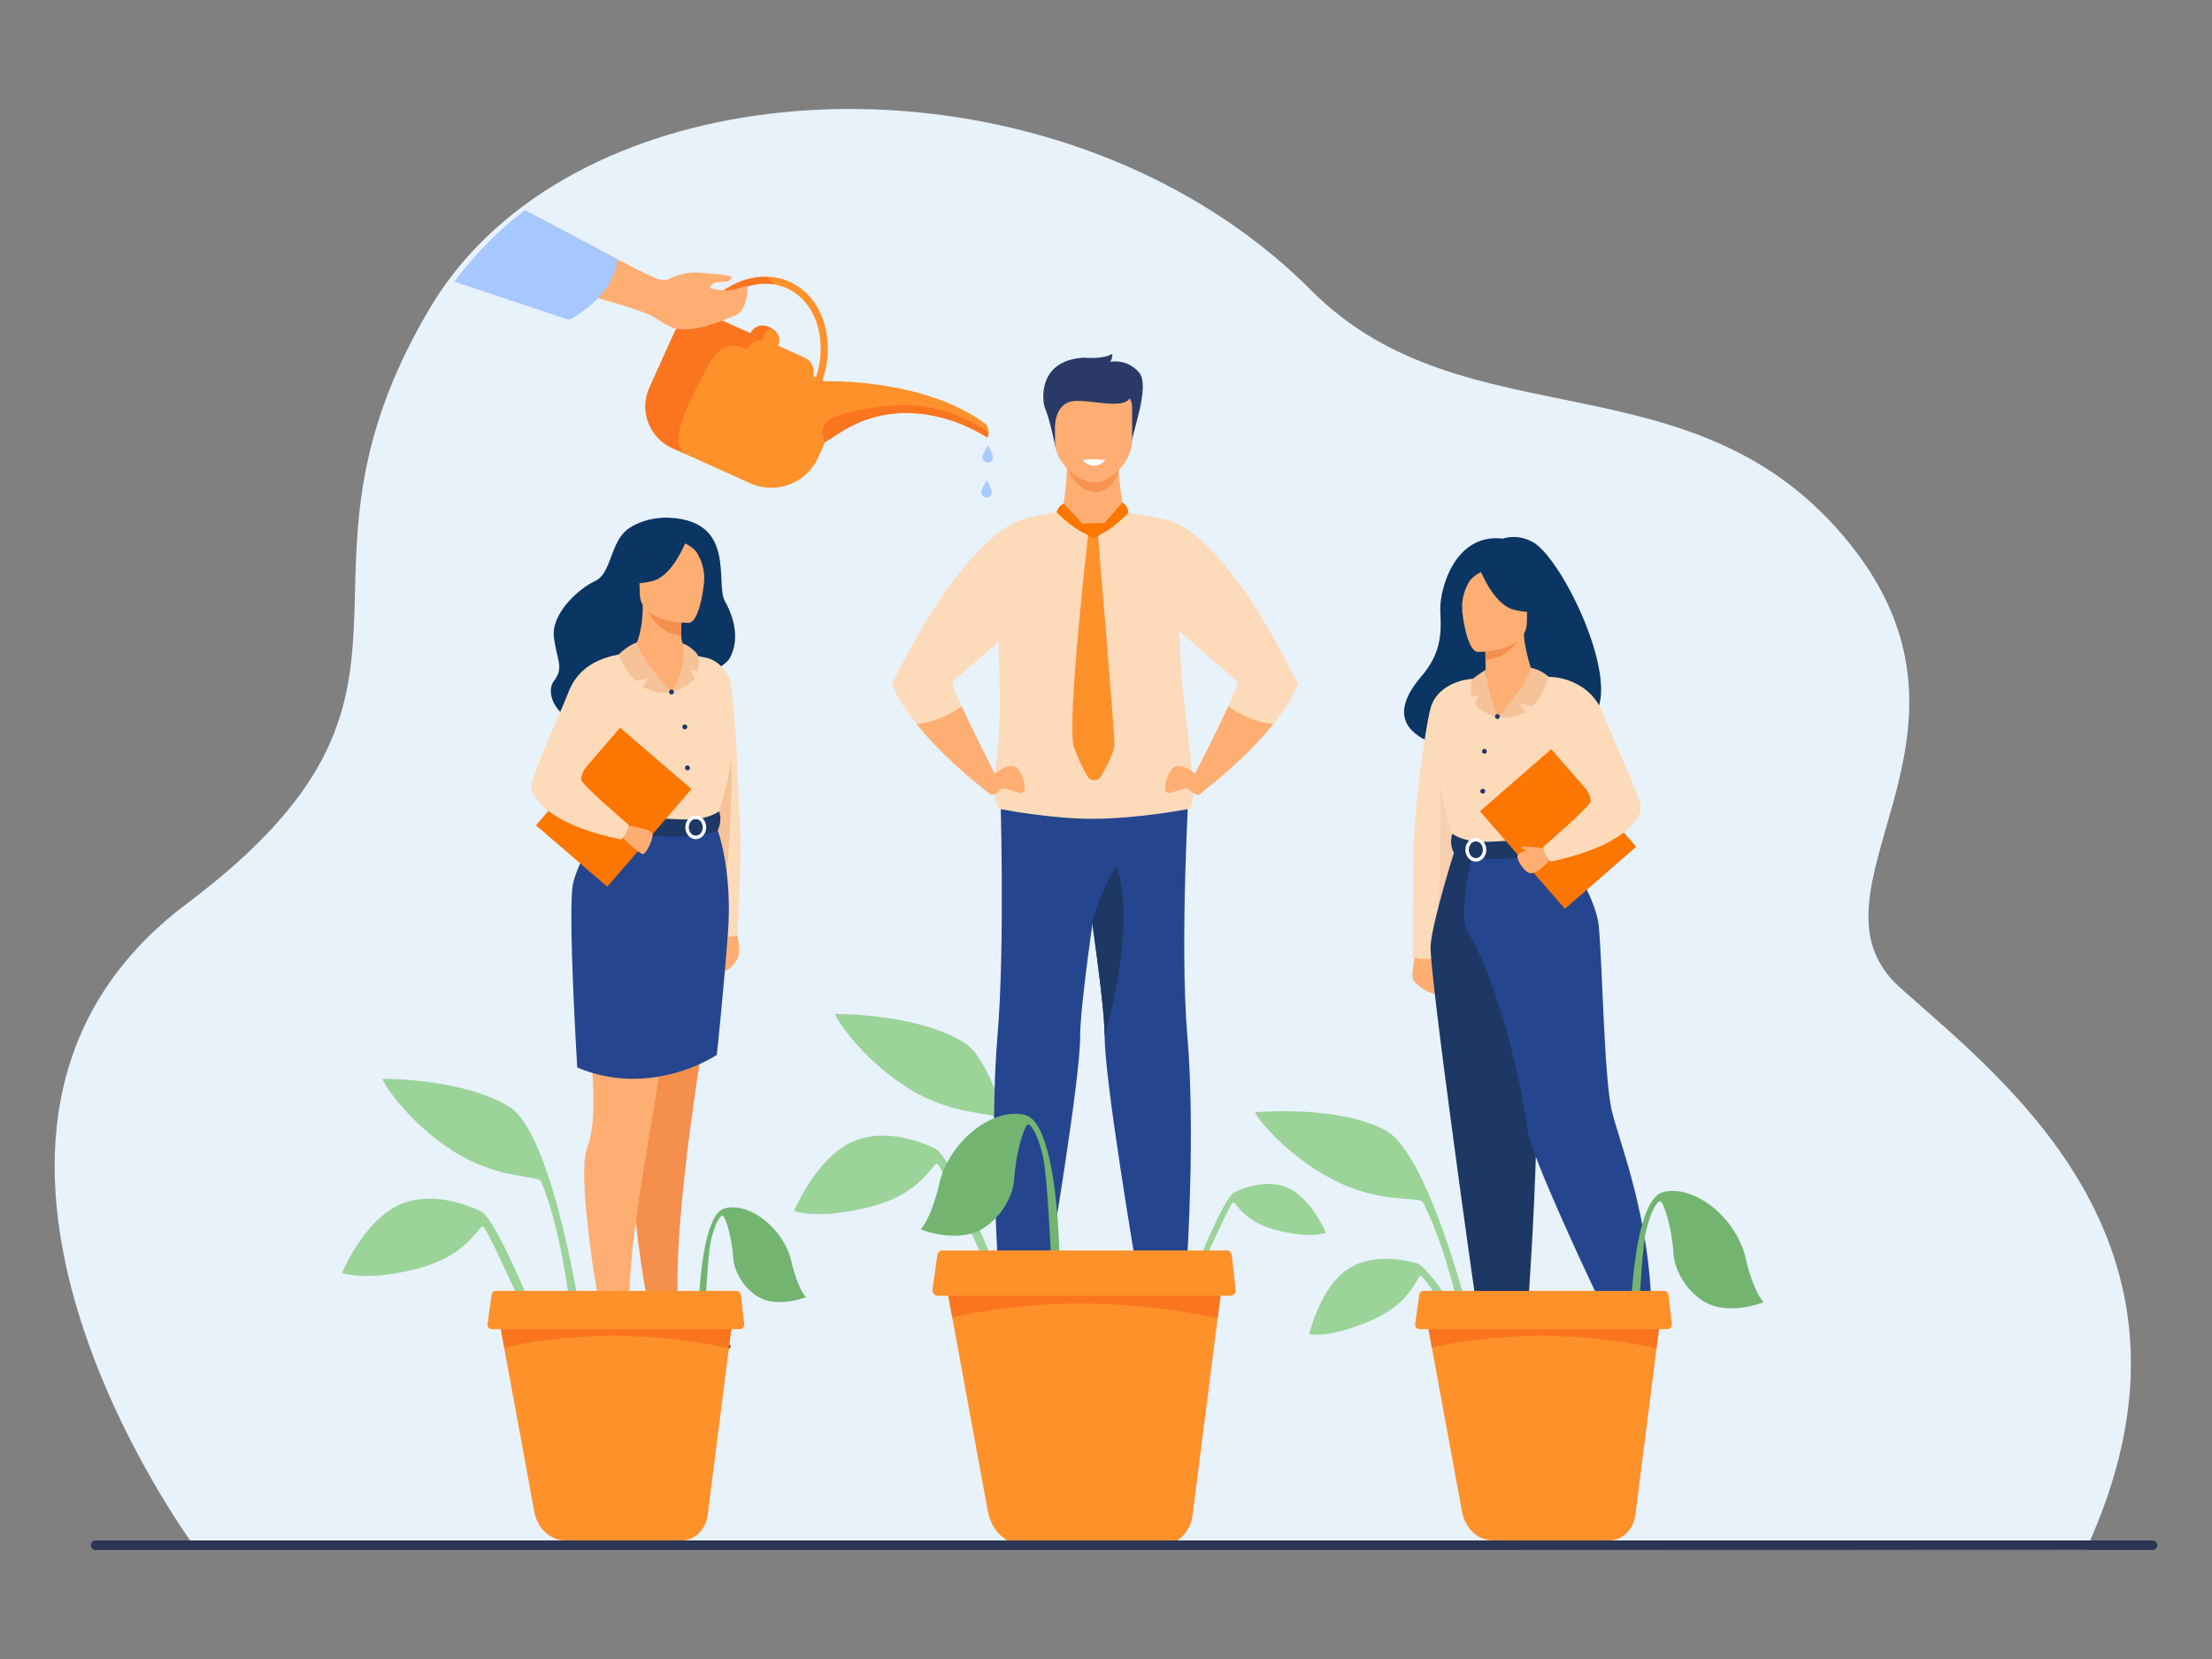 <?xml version="1.0" encoding="UTF-8"?> <svg xmlns="http://www.w3.org/2000/svg" xmlns:xlink="http://www.w3.org/1999/xlink" version="1.1" id="Слой_1" x="0px" y="0px" viewBox="0 0 800 600" style="enable-background:new 0 0 800 600;" xml:space="preserve"><rect x="0" y="0" width="800" height="600" fill="#808080" stroke="none"/> <style type="text/css"> .st0{fill:#E8F2FA;} .st1{fill:#9BD399;} .st2{fill:#FFAE73;} .st3{fill:#0B3563;} .st4{fill:#F48F4E;} .st5{fill:#FDDBBA;} .st6{fill:#F5C397;} .st7{fill:#1E3865;} .st8{fill:#25468F;} .st9{fill:#FFFFFF;} .st10{fill:#FC7600;} .st11{fill:#F7CFB1;} .st12{fill:#F8CAA4;} .st13{fill:#F99352;} .st14{fill:#2A3967;} .st15{fill:#FF912B;} .st16{fill:#73B471;} .st17{opacity:0.5;fill:#F85B15;} .st18{fill:#A8CCFF;} .st19{fill:#A7C7FF;} .st20{fill:#2D3554;} </style> <g> <path class="st0" d="M754.37,560.58l-683.73-0.83c0,0-112.39-150.82-3.07-232.93c103.4-77.66,28.24-114.97,87.97-215.5 c2.64-4.45,5.56-8.69,8.74-12.73c7.26-9.24,15.86-17.43,25.53-24.53c73.31-53.92,207.86-45.91,284.53,31.06 c55.73,55.95,139.28,21.84,195.05,92.01c55.77,70.17-21.05,125.42,17.89,160.14C726.22,392,804.62,451.84,754.37,560.58z"></path> <path class="st1" d="M534.82,489.5c0,0-16.49-72.02-34.09-80.93c-17.59-8.91-45.68-6.39-46.68-6.3 c-0.99,0.09,9.84,14.73,27.47,24.08c17.63,9.36,31.91,6.17,33.09,8.47c11.14,21.84,16.22,55.03,16.22,55.03L534.82,489.5z"></path> <g> <path class="st2" d="M266.24,336.19c0,0,2.05,7.47,0.49,10.5c-1.57,3.03-4.58,5.64-6.02,3.92c-1.45-1.72,1.37-12.67,1.37-12.67 L266.24,336.19z"></path> <path class="st3" d="M242.46,187.27c0,0-7.88-0.83-14.88,3.73c-6.99,4.56-6.24,16.31-12.3,19.1 c-6.06,2.78-15.92,11.82-14.96,20.19c0.96,8.37,3.85,11.04-0.01,16.04c-3.86,5,2.92,17.44,14.11,13.64 c11.19-3.8,46.07-15.43,49.56-22.03c3.49-6.59,1.7-14.28-1.84-20.58C258.62,211.06,266.35,188.62,242.46,187.27z"></path> <path class="st4" d="M253.53,381c-5.59,36-10.15,74.78-7.98,95.17c1.73,5.7,6.99,7.58,11.63,8.3l-3.17,3.5l-8.98,0.56l-12.01-4.66 c0,0,0.68-2.37,1.21-6.5c0.61-4.8-1.67-15.76-1.67-15.76s-6.04-37.84-2.76-46.37c0.93-2.42,1.54-5.19,1.91-8.2v0 c0.94-7.65,0.34-16.85-0.35-25.78c-0.75-9.71-1.61-19.11-0.73-25.9c4.03-31.01,3.94-57.81,3.94-57.81l23.52-0.12 c0,0,6.76,18.89,3.74,35.14C259.26,346.37,256.27,363.35,253.53,381z"></path> <path class="st5" d="M256.15,238.06c0,0,5.13,1.3,7.61,7.33c2.48,6.03,3.58,52.08,4.04,57.04c0.46,4.96-1.07,35.91-1.07,35.91 s-3.63,1.28-6.34-0.79c-9.83-7.52-5.33-49.23-5.33-49.23L256.15,238.06z"></path> <path class="st6" d="M262.97,315.77c0,0,2.65-36.21,1.2-45.59c-0.51-3.32-6.46,2.44-7.14,10.94 C256.36,289.61,262.97,315.77,262.97,315.77z"></path> <path class="st7" d="M242.84,489.84c5.23-0.68,3.85,0.67,11.19,0.67c7.33,0.01,9.83-2.45,10.17-3.5c0.3-0.93-3.24-1.67-7.03-2.54 l-0.13,0.1c0,0-4.6,2.57-10.64,2.04c-4.93-0.43-9.98-2.42-13.38-2.74c-0.2,1.12-0.4,2.26-0.3,3.41 C233,490.54,237.61,490.52,242.84,489.84z"></path> <path class="st2" d="M240.27,377.34c-5.59,36-14.44,78.71-12.27,99.1c1.73,5.7,6.99,7.58,11.63,8.3l-3.17,3.49l-8.98,0.56 l-12.01-4.66c0,0,0.68-2.37,1.21-6.5c0.61-4.8-1.67-15.76-1.67-15.76s-6.04-37.84-2.76-46.37c0.93-2.42,1.54-5.19,1.91-8.2v0 c0.94-7.65,0.34-16.85-0.35-25.78c-0.75-9.71-1.61-19.11-0.73-25.9c4.03-31.01,3.94-57.81,3.94-57.81l23.52-0.12 c0,0,6.76,18.89,3.74,35.14C241.71,346.64,243.01,359.69,240.27,377.34z"></path> <path class="st7" d="M225.3,490.11c5.23-0.68,3.85,0.67,11.19,0.67c7.33,0.01,9.83-2.45,10.17-3.5c0.3-0.93-3.24-1.67-7.03-2.54 l-0.13,0.1c0,0-4.6,2.57-10.64,2.04c-4.93-0.43-9.98-2.42-13.38-2.74c-0.2,1.12-0.4,2.26-0.3,3.41 C215.45,490.81,220.07,490.79,225.3,490.11z"></path> <path class="st5" d="M210.68,262.2c0,0-0.42,6.34,0.07,13.93c0.33,5.04,5.46,11.76,6.19,13.42c1.84,4.18,3.89,4.85,3.89,4.85 l15.85,3.8l5.57,1.33l17.52-5.33c0,0,7.88-22.36,4.6-34.9c-3.28-12.54-8.23-21.24-8.23-21.24s-20.21-5.14-35.82-0.5L210.68,262.2z "></path> <path class="st8" d="M263.26,337.72c-1.83,23.76-4.02,43.79-4.02,43.79s-11.04,7.52-26.71,8.55l0,0h0 c-7.16,0.47-15.28-0.41-23.76-3.98c0,0-3.52-57.35-1.52-66.5c2.01-9.15,11.03-21.77,11.03-21.77l40.91,1.37 C259.19,299.17,265.09,313.95,263.26,337.72z"></path> <path class="st7" d="M260.04,293.41c0,0-3.48,2.78-10.41,2.95c-8.28,0.21-28.81-1.96-28.81-1.96s-0.9,2.55-0.85,5.24 c0,0,25.09,6.19,39.58,0.72C259.56,300.36,261.41,296.83,260.04,293.41z"></path> <g> <path class="st9" d="M247.85,299.23c-0.01-2.36,1.67-4.28,3.76-4.3c2.08-0.01,3.79,1.9,3.8,4.26c0.01,2.36-1.67,4.28-3.76,4.3 C249.57,303.5,247.87,301.59,247.85,299.23z M249.11,299.23c0.01,1.67,1.15,3.02,2.54,3.01c1.39-0.01,2.52-1.37,2.51-3.04 c-0.01-1.67-1.15-3.02-2.54-3.01C250.22,296.2,249.1,297.56,249.11,299.23z"></path> </g> <rect x="204.95" y="268.81" transform="matrix(-0.758 -0.653 0.653 -0.758 199.456 658.297)" class="st10" width="34.04" height="46.6"></rect> <path class="st2" d="M226.64,298.56c0,0,9.41,1.05,9.39,3.28c-0.02,2.23-2.31,6.83-3.47,7.04c-1.16,0.21-7.69-6.16-7.69-6.16 L226.64,298.56z"></path> <path class="st5" d="M223.17,237.04c0,0-12.55,0.95-17.31,12.67c-4.75,11.73-13.78,31.42-13.77,34.73 c0.02,3.31,5.17,13.47,32.6,19.18c0,0,2.82-3,2.63-5.35c0,0-17.18-14.6-17.14-16.32c0.07-3.25,2.76-7.55,17.7-22.65 C231.96,255.2,223.17,237.04,223.17,237.04z"></path> <path class="st2" d="M225.14,236.43c2.54-0.58,4.64-2.38,5.5-4.84c1.04-2.96,1.86-7.33,1.81-12.81l0.8,0.15l13.38,2.58 c0,0-0.28,4.21-0.27,8.17c0,0.03,0,0.07,0,0.1c0,3.44,2.27,6.47,5.59,7.4c1.69,0.48-7.98,13.35-9.09,13.1 C240.53,249.77,224.34,236.61,225.14,236.43z"></path> <path class="st4" d="M246.62,221.51c0,0-0.28,4.21-0.27,8.17c-7.48-0.17-11.47-6.97-13.11-10.75L246.62,221.51z"></path> <path class="st2" d="M249.14,225.25c0,0-17.69,0.38-17.76-10.64s-2.4-18.39,8.89-19.1c11.29-0.71,13.51,3.48,14.43,7.15 C255.62,206.34,253.74,224.87,249.14,225.25z"></path> <path class="st3" d="M248.33,195.2c0,0-4.78,12.95-12.2,14.9c-7.42,1.95-10.66-0.02-10.66-0.02s5.68-4.56,6.82-12.47 C232.29,197.61,244.64,189.07,248.33,195.2z"></path> <path class="st3" d="M247.14,196.26c0,0,3.6,1.32,5.09,3.94c1.46,2.55,2.71,5.94,2.44,10.1c0,0,3.6-8.81-0.52-13.76 C249.77,191.29,247.14,196.26,247.14,196.26z"></path> <path class="st6" d="M242.85,250.29c0,0-12.03-12.72-12.51-17.94c0,0-3.05,0.86-6.62,4.37c0,0,2.91,7.19,6.36,9.55 c0,0,2.5-0.36,4.46-1.18c0,0-1.24,2.08-2.22,3.32C232.32,248.4,237.76,251.45,242.85,250.29z"></path> <path class="st6" d="M246.95,232.75c0,0,1.93,8.35-4.1,17.54c0,0,5.59-1.1,8.44-5.06c0,0-0.9-2.11-1.66-2.6 c0,0,1.68-0.68,2.74,0.3c0,0,0.62-4.63-0.03-6.03C251.68,235.49,248.43,233.02,246.95,232.75z"></path> <path class="st7" d="M241.95,250.29c0-0.49,0.39-0.89,0.89-0.9c0.49,0,0.89,0.39,0.9,0.89c0,0.49-0.39,0.89-0.89,0.9 C242.36,251.18,241.96,250.78,241.95,250.29z"></path> <path class="st7" d="M246.77,262.9c0-0.49,0.39-0.89,0.89-0.9c0.49,0,0.89,0.39,0.9,0.89c0,0.49-0.39,0.89-0.89,0.9 C247.18,263.79,246.78,263.39,246.77,262.9z"></path> <path class="st7" d="M247.74,277.72c0-0.49,0.39-0.89,0.89-0.9c0.49,0,0.89,0.39,0.9,0.89c0,0.49-0.39,0.89-0.89,0.9 C248.15,278.6,247.75,278.21,247.74,277.72z"></path> </g> <g> <path class="st2" d="M512.35,342.59c0,0-1.99,8.82-1.42,11.24c0.57,2.42,6.75,6.26,9.07,5.55c2.31-0.71,0.32-12.8-3.66-14.79 C512.35,342.59,512.35,342.59,512.35,342.59z"></path> <path class="st3" d="M554.13,195.91c-5.82-3.02-10.48-1.12-10.48-1.12c-17.8-2.09-22.99,18.67-22.75,25.81 c0.24,7.14,1.06,14.81-6.89,24.09c-22.96,26.8,25.12,27.98,25.12,27.98c0.41-21.41,26.08-13.6,24.95-11.43 C596.99,269.13,567.36,202.77,554.13,195.91z"></path> <path class="st5" d="M529.33,246c0,0-9.7,1.74-11.95,10.13c-2.22,8.27-5.88,37.43-6.17,50.41c-0.25,11.53-0.28,39.47-0.28,39.47 s3.7,1.85,9.07,0l11.23-57.17L529.33,246z"></path> <path class="st11" d="M520.1,328.4c0,0,1.93-31.86,0.32-47.52c-1.29-12.53,14.4,24.08,13.33,30.74 C532.69,318.27,520.1,328.4,520.1,328.4z"></path> <path class="st5" d="M574.69,270.09c0,0,0.45,6.36,0,13.99c-0.3,5.06-5.42,11.84-6.14,13.51c-1.82,4.2-3.88,4.89-3.88,4.89 l-15.89,3.9l-5.59,1.37l-17.62-5.26c0,0-8.03-22.41-4.8-35.02c3.22-12.61,8.15-21.37,8.15-21.37s11.95-2.87,33.11-1.19 L574.69,270.09z"></path> <path class="st12" d="M570.04,286c-0.3,5.06-0.77,9.77-1.49,11.45c-1.82,4.2-3.88,4.89-3.88,4.89l-15.89,3.9l-6.9-2.03 c0,0,23.04-3.49,20.49-23.32L570.04,286z"></path> <path class="st7" d="M526.68,305.74c0,0-8.73,27.17-9.29,36.42c-0.56,9.25,16.68,131.39,17.38,135.65 c0.65,4.02,5.64,6.58,5.64,6.58s2.29,1.35,5.57,0.43c4.54-1.28,5.98-2.82,5.98-2.82s6.79-87.11,2.59-118.23 c-4.2-31.12-4.25-58.03-4.25-58.03H526.68z"></path> <path class="st8" d="M563.66,304.93c0,0,13.31,17.86,14.55,29.94c1.24,12.08,1.95,54.49,4.59,66.26 c2.64,11.77,14.52,39.55,14.52,76.26c0,0-2.36,0.25-5.48,1.37c-1,0.36-2.64-0.27-3.94,0.03c-2.57,0.59-4.13,2.45-5.3,0.08 c-6.57-13.22-29.08-61.28-30.15-70.13c-0.76-6.27-7.37-47.73-21.78-72.07c-3.46-5.84,2.12-29.07,2.12-29.07L563.66,304.93z"></path> <path class="st7" d="M525.29,301.54c0,0,3.5,2.77,10.46,2.91c8.31,0.17,28.92-2.12,28.92-2.12s0.92,2.56,0.88,5.26 c0,0-25.16,6.35-39.74,0.93C525.81,308.52,523.93,304.98,525.29,301.54z"></path> <g> <path class="st9" d="M533.76,311.62c-2.09,0-3.79-1.93-3.79-4.29s1.7-4.29,3.79-4.29s3.79,1.93,3.79,4.29 S535.85,311.62,533.76,311.62z M533.76,304.29c-1.4,0-2.54,1.36-2.54,3.04c0,1.67,1.14,3.04,2.54,3.04c1.4,0,2.54-1.36,2.54-3.04 C536.3,305.65,535.16,304.29,533.76,304.29z"></path> </g> <rect x="546.41" y="276.64" transform="matrix(0.754 -0.657 0.657 0.754 -58.5 443.809)" class="st10" width="34.18" height="46.79"></rect> <path class="st2" d="M558.85,306.54c0,0-10.09,0.89-10.06,3.13c0.03,2.24,3.2,6.15,4.69,6.15c3.41,0,7.16-5.11,7.16-5.11 L558.85,306.54z"></path> <path class="st5" d="M562.01,244.9c0,0,12.61,0.74,17.44,12.49c4.83,11.75,14.01,31.48,14.01,34.8s-5.12,13.55-32.64,19.43 c0,0-2.85-2.99-2.67-5.36c0,0,17.18-14.75,17.13-16.48c-0.09-3.26-2.82-7.57-17.89-22.65C553.29,263.03,562.01,244.9,562.01,244.9 z"></path> <path class="st2" d="M557.34,306.75c0,0-2.29-0.51-3.78-0.52c-1.49-0.01-3.29-0.3-3.3,0.2c-0.02,0.93,2.99,1.25,2.99,1.68 C553.25,308.54,557.34,306.75,557.34,306.75z"></path> <g> <path class="st2" d="M554.77,244.57c-0.94-1.76-3.63-10.73-3.61-15.38l-0.8,0.13l-13.42,2.25c0,0,0.31,3.58,0.31,6.95 c0,0.03,0,0.06,0,0.08c0.02,2.93-0.04,4.37,0.55,7.99c0.26,1.64-0.29,13.38,5.32,12.54 C545.14,258.83,555.39,245.73,554.77,244.57z"></path> <path class="st4" d="M536.95,231.57c0,0,0.31,3.58,0.31,6.95c7.51-0.18,11.48-5.98,13.1-9.2L536.95,231.57z"></path> <path class="st2" d="M534.44,235.77c0,0,17.76,0.29,17.78-10.77c0.01-11.07,2.31-18.48-9.03-19.14 c-11.34-0.66-13.55,3.57-14.45,7.26C527.83,216.81,529.82,235.4,534.44,235.77z"></path> <path class="st3" d="M535.1,205.59c0,0,4.86,12.98,12.33,14.9s10.7-0.08,10.7-0.08s-5.73-4.55-6.91-12.49 C551.21,207.92,538.77,199.41,535.1,205.59z"></path> <path class="st3" d="M536.3,206.64c0,0-3.61,1.35-5.09,3.98c-1.45,2.57-2.69,5.98-2.4,10.16c0,0-3.66-8.82,0.45-13.82 C533.63,201.67,536.3,206.64,536.3,206.64z"></path> </g> <path class="st6" d="M541.59,259.36c0,0,11.57-12.71,12.04-17.83c0,0,3.24,0.39,6.45,3.22c0,0-2.6,8.35-5.98,10.66 c0,0-2.45-0.36-4.37-1.16c0,0,1.21,2.04,2.18,3.26C551.91,257.51,546.58,260.5,541.59,259.36z"></path> <path class="st6" d="M537.32,242.23c0,0,0.23,7.27,4.28,17.13c0,0-5.48-1.08-8.27-4.96c0,0,0.88-2.07,1.63-2.55 c0,0-1.64-0.66-2.68,0.29c0,0-0.6-4.54,0.03-5.91C532.93,244.85,535.75,243.33,537.32,242.23z"></path> <ellipse transform="matrix(0.24 -0.971 0.971 0.24 159.73 722.791)" class="st7" cx="541.59" cy="259.36" rx="0.87" ry="0.87"></ellipse> <path class="st7" d="M537.74,271.72c0-0.48-0.39-0.88-0.87-0.88c-0.48,0-0.88,0.39-0.88,0.87c0,0.48,0.39,0.88,0.87,0.88 C537.35,272.6,537.74,272.21,537.74,271.72z"></path> <ellipse transform="matrix(0.237 -0.972 0.972 0.237 131.014 739.223)" class="st7" cx="535.92" cy="286.24" rx="0.87" ry="0.87"></ellipse> </g> <path class="st1" d="M360.81,460.54c0,0-16.44-42.22-22.69-45.21c-6.25-3-20.63-8.08-32.32-1.11c-11.68,6.97-18.6,23.76-18.6,23.76 s8.52,3.39,27.77-1.59c19.25-4.98,22.41-16.52,24.12-15.39c1.71,1.13,18.88,39.56,18.88,39.56L360.81,460.54z"></path> <path class="st1" d="M431.73,460.54c0,0,10.68-27.42,14.73-29.36c4.06-1.95,13.4-5.25,20.99-0.72 c7.59,4.53,12.08,15.43,12.08,15.43s-5.53,2.2-18.03-1.03c-12.5-3.24-14.56-10.73-15.66-10c-1.11,0.73-12.26,25.69-12.26,25.69 L431.73,460.54z"></path> <path class="st1" d="M375.92,460.72c0,0-10.4-73.33-27.33-83.73c-16.93-10.4-45.39-10.28-46.4-10.27c-1.01,0,8.63,15.55,25.56,26.4 c16.93,10.85,31.56,8.88,32.55,11.28c9.33,22.77,11.59,56.35,11.59,56.35L375.92,460.72z"></path> <g> <path class="st7" d="M360.33,468.42c0,0,0-5.36,0.76-7.14c0.76-1.78,3.56-9.03,3.56-9.03h10.94c0,0,2.04,6.62,2.16,8.78 c0.13,2.16,0,7.39,0,7.39H360.33z"></path> <path class="st7" d="M429.8,468.42c0,0,0-5.36-0.76-7.14c-0.76-1.78-3.56-9.03-3.56-9.03h-10.94c0,0-2.04,6.62-2.16,8.78 c-0.13,2.16,0,7.39,0,7.39H429.8z"></path> <path class="st2" d="M385.96,167.76c0,0-0.39,11.93-1.91,17.27l-12.08,8.43l45.48,6.81l-10.85-14.99c0,0-3.28-15.99-1.56-21.91 C406.77,157.46,385.96,167.76,385.96,167.76z"></path> <path class="st13" d="M385.9,169.41c0,0,3.6,8.66,10.37,8.47c6.78-0.19,8.32-7.85,8.32-7.85L385.9,169.41z"></path> <path class="st14" d="M381.85,162.4c0,0-2.19-10.92-3.71-14.23s-2.8-18.07,14.12-18.83c0,0,6.49,0.76,10.05-1.4 c0,0,0,2.16-0.89,2.93c0,0,5.85-1.4,10.43,3.69c4.58,5.09-3.05,22.9-2.67,27.1L381.85,162.4z"></path> <path class="st2" d="M395.49,174.53c-4.91-0.09-13.94-6.62-13.94-14.72v-12.63c0-2.96,2.06-5.37,4.58-5.37h18.73 c2.52,0,4.58,2.42,4.58,5.37v11.92C409.44,167.59,401.12,174.63,395.49,174.53z"></path> <path class="st14" d="M381.55,153.93c0,0,0.03-7.59,6.04-8.76c6.01-1.17,19.47,3.7,21.37-1.84c1.91-5.53-26.01-5.44-27.41-1.91 S381.55,153.93,381.55,153.93z"></path> <path class="st8" d="M361.7,282.91c0,0,1.91,58.46-0.95,91.81c-2.86,33.35,0.02,79.77,0.02,79.77s9.15,5.05,19.08,0 c0,0,10.88-64.44,10.81-79.77c-0.07-16.33,11.85-89.26,11.85-89.26L361.7,282.91z"></path> <path class="st8" d="M429.4,454.49c0,0-9.15,5.05-19.08,0c0,0-10.88-64.44-10.81-79.77c0.03-6.9-2.08-23.89-4.52-41.22 c-3.35-23.71-7.32-48.04-7.32-48.04l42.39-2.65c0,0-3.5,58.56-0.63,91.91C432.29,408.08,429.4,454.49,429.4,454.49z"></path> <path class="st5" d="M429.55,292.63c0,0-18.07,3.5-34.56,3.5c-7.19,0-15-0.79-21.23-1.62c-6.88-0.91-11.81-1.88-11.81-1.88 s-3.66,0.32-1.5-17.74c1.65-13.75,1.13-26.16,0.76-38.93c-0.04-1.42-0.01-3.1,0.08-4.97c0.7-14.89,5.21-41.7,8.64-43.13 c0,0,5.1-1.9,14.12-2.82c0,0.18,5.23,7.82,11.44,8.68c3.86-1.53,6.89-2.83,11.11-8.44c5.35,0.62,11.18,1.68,17.42,3.36 c0,0,0.65,2.84,3.1,52.11C428.1,260.26,434.76,292.7,429.55,292.63z"></path> <path class="st7" d="M399.51,374.72c0.03-6.9-2.08-23.89-4.52-41.22c2.54-10.35,8.72-20.31,8.72-20.31 C411.54,335.13,399.51,374.72,399.51,374.72z"></path> <path class="st5" d="M344.52,246.5c-0.43,0.36,1.07,4.08,3.29,8.94c4.56,9.97,12.13,24.7,12.13,24.7c-1.1,4.16-2.3,6.73-2.3,6.73 c-12.73-10-20.94-18.52-26.18-25.04c-7.37-9.18-8.88-14.44-8.88-14.44c28.35-57.71,48.3-59.84,48.3-59.84l-2.36,38.14 C368.52,225.68,345.83,245.41,344.52,246.5z"></path> <path class="st2" d="M358.42,280.87c0,0,6.87-6.36,9.67-2.8c2.8,3.56,3.31,9.16,1.15,8.78c-2.16-0.38-6.62-2.42-7.25-1.4 c-0.64,1.02-3.49,2.96-4.35,1.42C356.77,285.32,358.42,280.87,358.42,280.87z"></path> <path class="st2" d="M359.93,280.14c-1.1,4.16-2.3,6.73-2.3,6.73c-12.73-10-20.94-18.52-26.18-25.04 c3.95-0.29,9.72-1.71,16.36-6.39C352.36,265.41,359.93,280.14,359.93,280.14z"></path> <path class="st5" d="M469.43,247.38c0,0-1.51,5.26-8.88,14.44c-5.24,6.53-13.45,15.04-26.18,25.04c0,0-1.2-2.57-2.3-6.73 c0,0,7.57-14.73,12.13-24.7c2.21-4.86,3.72-8.58,3.29-8.94c-1.02-0.85-14.88-12.89-21.06-18.26c-1.79-1.56-2.94-2.56-2.94-2.56 l-1.42-37.57C422.07,188.11,441.08,189.67,469.43,247.38z"></path> <path class="st2" d="M433.58,280.87c0,0-6.87-6.36-9.67-2.8c-2.8,3.56-3.31,9.16-1.15,8.78c2.16-0.38,6.62-2.42,7.25-1.4 c0.64,1.02,3.49,2.96,4.35,1.42C435.24,285.32,433.58,280.87,433.58,280.87z"></path> <path class="st2" d="M432.07,280.14c1.1,4.16,2.3,6.73,2.3,6.73c12.73-10,20.94-18.52,26.18-25.04 c-3.95-0.29-9.72-1.71-16.36-6.39C439.64,265.41,432.07,280.14,432.07,280.14z"></path> <path class="st10" d="M384.69,182.13c0,0-2.02,0.84-2.59,3.13c0,0,8.1,8.33,13.4,8.46L384.69,182.13z"></path> <path class="st10" d="M395.5,193.72l10.46-12.01c0,0,2.16,1.42,2.13,3.76C408.08,185.46,399.99,194.04,395.5,193.72z"></path> <path class="st15" d="M393.61,192.83c0,0-7.98,68.89-5.2,77.29c1.43,4.32,3.35,8.06,4.87,10.67c1.09,1.88,3.81,1.87,4.9-0.01 c2.12-3.68,4.89-9,4.89-11.71c0-4.38-6.06-76.31-6.06-76.31L393.61,192.83z"></path> <path class="st10" d="M391.52,189.46c0,0,4.82-0.48,7.76-0.19c0.58,0.06,0.91,0.7,0.62,1.21c-0.82,1.48-2.5,4.05-4.26,4.05 C393.18,194.53,389.33,189.63,391.52,189.46z"></path> <path class="st9" d="M391.58,166.4c0,0,1.53,2.07,4.2,1.99c2.67-0.07,3.93-1.99,3.93-1.99S395.2,165.66,391.58,166.4z"></path> </g> <path class="st16" d="M383.14,453.79c0,0-0.62-47.19-12.23-50.48c-11.6-3.29-28.5,9.73-31.54,26.32c0,0-2.71,11.02-6.4,14.96 c0,0,8.41,3.63,17.22,1.83c8.81-1.8,16.2-11.79,16.66-20.35c0.47-8.57,3.69-20.1,5.2-19.39c1.51,0.71,3.68,4.99,5.22,11.91 c1.54,6.92,2.8,35.22,2.8,35.22L383.14,453.79z"></path> <path class="st1" d="M196.22,482.59c0,0-16.19-41.58-22.35-44.53c-6.16-2.95-20.32-7.96-31.83-1.09 c-11.51,6.87-18.32,23.4-18.32,23.4s8.39,3.34,27.35-1.57c18.96-4.91,22.08-16.27,23.76-15.16c1.68,1.11,18.6,38.97,18.6,38.97 L196.22,482.59z"></path> <path class="st1" d="M211.11,482.77c0,0-10.25-72.23-26.92-82.48c-16.67-10.25-44.71-10.12-45.71-10.12 c-0.99,0,8.51,15.31,25.18,26c16.67,10.69,31.09,8.74,32.06,11.11c9.19,22.42,11.41,55.5,11.41,55.5L211.11,482.77z"></path> <path class="st16" d="M252.51,476.25c0,0,0.48-36.65,9.5-39.21c9.01-2.55,22.13,7.55,24.49,20.44c0,0,2.11,8.56,4.97,11.62 c0,0-6.53,2.82-13.37,1.42c-6.84-1.4-12.58-9.15-12.94-15.81c-0.36-6.65-2.87-15.61-4.04-15.06c-1.18,0.56-2.85,3.87-4.05,9.25 c-1.2,5.38-2.18,27.36-2.18,27.36L252.51,476.25z"></path> <path class="st1" d="M537.34,491.14c0,0-19.33-32.62-24.9-34.24c-5.57-1.62-18.14-3.86-26.84,3.49 c-8.7,7.35-12.12,22.15-12.12,22.15s7.5,1.64,22.71-5.1c15.22-6.74,16.25-16.7,17.82-16c1.56,0.7,20.99,30.09,20.99,30.09 L537.34,491.14z"></path> <path class="st16" d="M589.54,479.79c0,0,0.6-45.42,11.77-48.59c11.17-3.17,27.43,9.36,30.35,25.33c0,0,2.61,10.61,6.16,14.4 c0,0-8.09,3.5-16.57,1.76c-8.48-1.74-15.59-11.35-16.04-19.59c-0.45-8.25-3.55-19.35-5.01-18.66c-1.46,0.69-3.54,4.8-5.02,11.46 c-1.48,6.66-2.7,33.9-2.7,33.9L589.54,479.79z"></path> <g> <path class="st15" d="M442.13,458.54l-0.18,5.89c0,0.04,0,0.08,0,0.08l-0.07,0.6l-1.49,11.62l-9.09,71.36 c-0.85,6.17-5.52,10.73-11,10.73h-49.86c-6.26,0-11.74-4.96-13.12-11.94l-12.94-70.44l-2.09-11.34l-0.11-0.56v-0.12 c0-0.04,0-0.04,0-0.08c0-3.19,2.26-5.81,5.06-5.81H442.13z"></path> <path class="st17" d="M441.88,465.12l-1.49,11.62c-9.09-2.02-28.72-5.29-49.69-5.29c-20.12,0-37.63,2.99-46.33,5l-2.09-11.34 H441.88z"></path> <path class="st15" d="M445.18,468.6H338.99c-1.07,0-1.89-1.1-1.72-2.31l1.74-12.36c0.14-0.97,0.87-1.68,1.72-1.68h103.03 c0.88,0,1.62,0.74,1.73,1.73l1.42,12.36C447.05,467.55,446.23,468.6,445.18,468.6z"></path> </g> <g> <g> <path class="st15" d="M356.48,153.35c-17.04-12.73-41.88-15.04-52.83-15.42c-3.47-0.12-5.54-0.05-5.54-0.05l-0.65-0.29 c4.95-14.85,0.06-30.31-11.86-35.68c-2.54-1.15-5.22-1.75-7.93-1.86c-5.13-0.2-10.4,1.38-15.14,4.41 c-0.28,0.18-0.55,0.35-0.82,0.54c-4.17,2.84-7.89,6.81-10.71,11.69c-2.37-0.74-4.96,0.14-6.39,2.14c-0.21,0.3-0.4,0.63-0.56,0.98 l-9.22,20.45c-3.73,8.26-0.01,18.07,8.25,21.79l4.88,2.2l23.41,10.55c9.28,4.18,20.29,0.01,24.47-9.26l2.52-5.6 c1.54-0.93,3.12-1.93,4.75-3.02c26.57-17.76,53.97,1.36,53.97,1.36c0.32-0.69,0.44-1.35,0.44-1.94 C357.54,154.56,356.48,153.35,356.48,153.35z M295.11,136.53l-1.02-0.46c0.77-2.66-0.52-5.57-3.1-6.73l-9.54-4.3 c1.08-2.4,0-5.23-2.39-6.32l-1.32-0.6c-0.58-0.26-1.19-0.39-1.78-0.41c-1.89-0.07-3.72,0.99-4.54,2.81l-9.54-4.3 c-0.11-0.05-0.21-0.09-0.32-0.13c-0.13-0.05-0.26-0.09-0.38-0.13c-2.28-0.68-4.74,0.16-6.14,2.03c-0.09,0.12-0.18,0.24-0.25,0.36 l-0.42-0.19l-0.99-0.45c3.02-5.14,7.11-9.17,11.63-11.77c1.74-1,3.55-1.8,5.38-2.35c3.17-0.98,6.41-1.25,9.55-0.73 c1.57,0.25,3.11,0.72,4.61,1.39C295.19,109.06,299.51,123.01,295.11,136.53z"></path> <path class="st17" d="M298.36,159.95c1.54-0.93,3.12-1.93,4.75-3.02c26.57-17.76,53.97,1.36,53.97,1.36 c0.32-0.7,0.44-1.35,0.44-1.94c-3.83-2.72-18.25-11.82-36.57-9.51C299.48,149.54,295.51,152.38,298.36,159.95z"></path> <path class="st17" d="M243.09,162.06l4.88,2.2c-7.28-4.31,2.5-21.1,8.26-32.21c5.76-11.11,13.71-5.67,13.71-5.67 c1.99-3.72,5.98-3.38,5.98-3.38c0.34-3.64,3.14-4.28,3.14-4.28l-1.32-0.6c-0.58-0.26-1.18-0.39-1.78-0.41 c-1.88-0.06-3.72,0.99-4.54,2.81l-9.54-4.3c-2.59-1.17-5.82-1.13-7.3,1.21l-1.2,0.29c3.02-5.14,7.11-9.17,11.63-11.77 c4.76-2.74,9.98-3.9,14.93-3.08c-0.76-0.65-1.56-1.56-2.27-2.81c-5.13-0.2-10.4,1.38-15.14,4.41c-4.5,2.87-8.53,7.04-11.53,12.24 c-2.73-0.86-5.75,0.45-6.95,3.11l-9.22,20.45C231.11,148.53,234.82,158.34,243.09,162.06z"></path> <path class="st2" d="M265.71,114.19c-4.96,1.89-15.92,6.91-22.95,4.11c-2.8-1.12-5.61-3.51-8.23-4.59 c-9.35-3.84-28.3-8.6-28.3-8.6l4.91-17.83c0,0,24.38,13.21,27.02,13.72c4.1,0.8,8.6-0.89,11.24,0.38 c7.26,3.51,13.92,4.49,17.42,2.99c2.66-1.14,3.58-0.78,3.58-0.78S270.67,112.37,265.71,114.19z"></path> <path class="st18" d="M355.28,165.3c0.04-1.07,2.08-4.3,2.08-4.3s1.82,3.36,1.78,4.43c-0.04,1.07-0.93,1.9-2,1.87 S355.24,166.37,355.28,165.3z"></path> <path class="st18" d="M354.85,177.9c0.04-1.07,2.08-4.3,2.08-4.3s1.82,3.36,1.78,4.43c-0.04,1.07-0.93,1.9-2,1.87 C355.64,179.87,354.81,178.97,354.85,177.9z"></path> <path class="st2" d="M240.99,101.44c0,0,4.68-3.02,10.52-2.88c3.1,0.07,13.25,0.96,13.13,1.58c-0.68,3.46-6.32,0.25-7.75,3.69 C255.44,107.27,240.99,101.44,240.99,101.44z"></path> </g> <path class="st19" d="M216.31,107.8c-2.49,2.6-5.87,5.31-10.46,7.91l-41.57-13.86c7.26-9.75,15.86-18.38,25.53-25.87 c5.87,2.96,30.63,16.25,33.21,17.63c0.14,0.08,0.22,0.12,0.22,0.12S223.51,100.28,216.31,107.8z"></path> </g> <path class="st20" d="M778.5,560.58H34.59c-0.95,0-1.73-0.78-1.73-1.73l0,0c0-0.95,0.78-1.73,1.73-1.73H778.5 c0.95,0,1.73,0.78,1.73,1.73v0C780.24,559.8,779.46,560.58,778.5,560.58z"></path> <g> <path class="st15" d="M265.09,472.19l-0.15,4.99c0,0.03,0,0.07,0,0.07l-0.06,0.51l-1.26,9.84l-7.69,60.42 c-0.72,5.23-4.67,9.09-9.31,9.09H204.4c-5.3,0-9.94-4.2-11.11-10.11l-10.96-59.64l-1.77-9.6l-0.09-0.48v-0.1c0-0.03,0-0.03,0-0.07 c0-2.7,1.92-4.92,4.28-4.92H265.09z"></path> <path class="st17" d="M264.88,477.76l-1.26,9.84c-7.69-1.71-24.31-4.47-42.07-4.47c-17.04,0-31.86,2.53-39.22,4.24l-1.77-9.6 H264.88z"></path> <path class="st15" d="M267.68,480.71h-89.9c-0.91,0-1.6-0.93-1.46-1.95l1.47-10.46c0.11-0.82,0.73-1.42,1.46-1.42h87.23 c0.74,0,1.37,0.63,1.47,1.47l1.2,10.46C269.26,479.81,268.57,480.71,267.68,480.71z"></path> </g> <g> <path class="st15" d="M600.6,472.19l-0.15,4.99c0,0.03,0,0.07,0,0.07l-0.06,0.51l-1.26,9.84l-7.69,60.42 c-0.72,5.23-4.67,9.09-9.31,9.09h-42.22c-5.3,0-9.94-4.2-11.11-10.11l-10.96-59.64l-1.77-9.6l-0.09-0.48v-0.1 c0-0.03,0-0.03,0-0.07c0-2.7,1.92-4.92,4.28-4.92H600.6z"></path> <path class="st17" d="M600.39,477.76l-1.26,9.84c-7.69-1.71-24.31-4.47-42.07-4.47c-17.04,0-31.86,2.53-39.22,4.24l-1.77-9.6 H600.39z"></path> <path class="st15" d="M603.18,480.71h-89.9c-0.91,0-1.6-0.93-1.46-1.95l1.47-10.46c0.12-0.82,0.73-1.42,1.46-1.42h87.23 c0.74,0,1.37,0.63,1.47,1.47l1.2,10.46C604.76,479.81,604.07,480.71,603.18,480.71z"></path> </g> </g> </svg> 